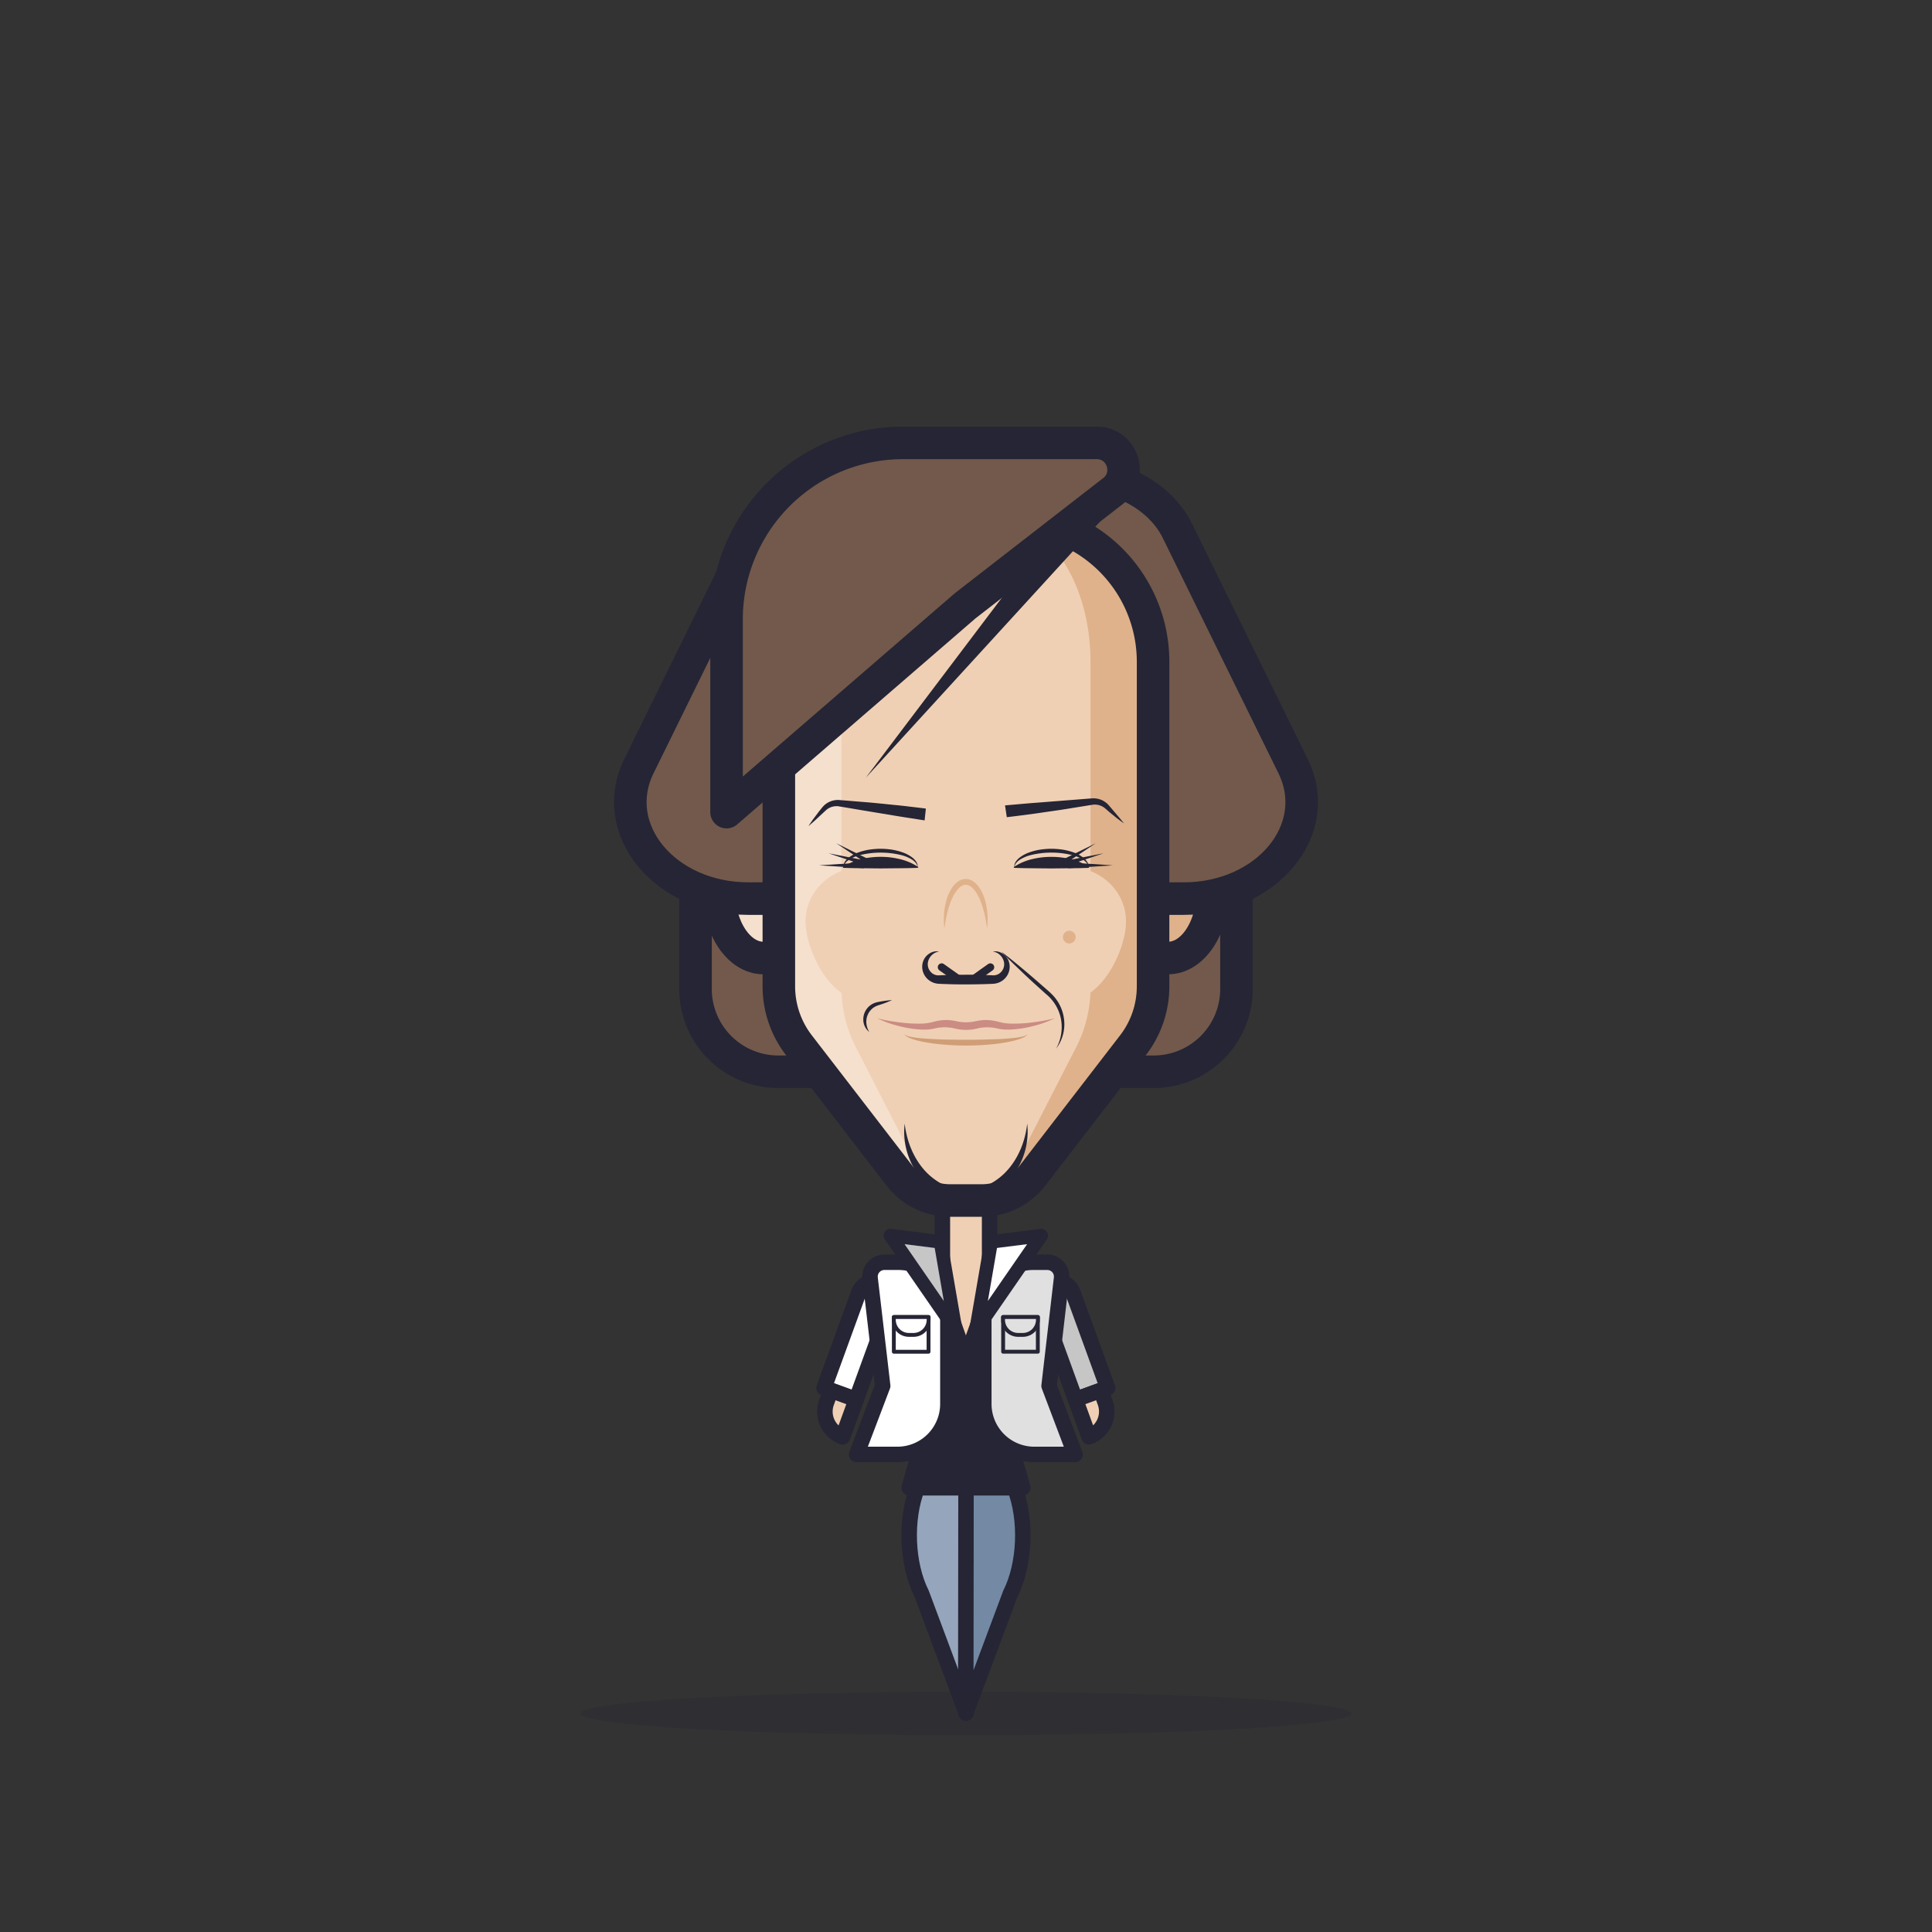 <svg xmlns="http://www.w3.org/2000/svg" viewBox="0 0 1000 1000"><rect x="0" y="0" width="1000" height="1000" fill="#333333" stroke="none"/><defs><style>.cls-1,.cls-25{fill:#c6c6c6}.cls-1,.cls-13,.cls-16,.cls-2,.cls-20,.cls-21,.cls-22,.cls-23,.cls-24,.cls-25,.cls-3,.cls-4,.cls-5,.cls-6,.cls-7,.cls-8,.cls-9{stroke:#252535;stroke-linejoin:round}.cls-1,.cls-2,.cls-20,.cls-22,.cls-3,.cls-4,.cls-5,.cls-6{stroke-width:8px}.cls-11,.cls-2,.cls-6{fill:#f0d0b4}.cls-3{fill:#95a5bc}.cls-4{fill:#7489a3}.cls-14,.cls-15,.cls-5{fill:#252535}.cls-16,.cls-5,.cls-6{stroke-linecap:round}.cls-19,.cls-7{fill:#72594b}.cls-13,.cls-7,.cls-8,.cls-9{stroke-width:16.84px}.cls-12,.cls-8{fill:#f5e0cd}.cls-10,.cls-9{fill:#dfb28b}.cls-13,.cls-16{fill:none}.cls-14{opacity:.3}.cls-16{stroke-width:4px}.cls-17{fill:#cb8c84}.cls-18{fill:#cf9e76}.cls-20,.cls-23{fill:#e0e0e0}.cls-21,.cls-22,.cls-24{fill:#fff}.cls-21,.cls-25{stroke-width:7px}.cls-23,.cls-24{stroke-width:2px}</style></defs><title>sos_sonia-boisvert</title><g id="sos6_Sonia_Boisvert" data-name="sos6_Sonia Boisvert"><path d="M554.51,662h0a8.85,8.85,0,0,1,8.85,8.85v52.36a0,0,0,0,1,0,0h-17.7a0,0,0,0,1,0,0V670.85A8.85,8.85,0,0,1,554.51,662Z" class="cls-1" transform="translate(-203.45 231.42) rotate(-20)"/><path d="M559.76,721.4h13.92a0,0,0,0,1,0,0V728a13.92,13.92,0,0,1-13.92,13.92h0a0,0,0,0,1,0,0V721.4A0,0,0,0,1,559.76,721.4Z" class="cls-2" transform="translate(-216.07 237.95) rotate(-20)"/><path d="M500,770.08H474.83c-6.35,16.28-5.52,39.4,2.21,54.82l23.08,61.8Z" class="cls-3"/><path d="M500,770.08h25.17c6.35,16.28,5.52,39.4-2.21,54.82l-23.08,61.8Z" class="cls-4"/><polygon points="529.4 656.7 470.6 656.7 480.6 734.88 470.6 770.01 529.4 770.01 519.4 734.88 529.4 656.7" class="cls-5"/><polygon points="512.22 600 487.78 600 487.78 668.86 499.92 703.08 512.22 668.86 512.22 600" class="cls-6"/><path d="M360,454.92H507.5a0,0,0,0,1,0,0v99.82a0,0,0,0,1,0,0H402.86A42.86,42.86,0,0,1,360,511.88v-57A0,0,0,0,1,360,454.92Z" class="cls-7"/><path d="M535.36,454.92H640a0,0,0,0,1,0,0v99.82a0,0,0,0,1,0,0H492.5a0,0,0,0,1,0,0v-57A42.86,42.86,0,0,1,535.36,454.92Z" class="cls-7" transform="translate(1132.5 1009.66) rotate(180)"/><ellipse cx="395.19" cy="461.03" class="cls-8" rx="23.2" ry="34.84"/><ellipse cx="604.57" cy="461.03" class="cls-9" rx="23.2" ry="34.84"/><path d="M387.46,465.12H509.88V245.46H443.66c-23.35,0-44.36,11.6-53.07,29.3L330.71,396.55C314.58,429.37,344.16,465.12,387.46,465.12Z" class="cls-7"/><path d="M612.54,465.12H490.12V245.46h66.22c23.35,0,44.36,11.6,53.07,29.3l59.88,121.79C685.42,429.37,655.84,465.12,612.54,465.12Z" class="cls-7"/><path d="M596.83,342.56v168A49.92,49.92,0,0,1,586.45,541l-52,67.45a33.15,33.15,0,0,1-26.27,12.93H491.78a33.15,33.15,0,0,1-26.27-12.93l-52-67.45a49.92,49.92,0,0,1-10.38-30.47v-168a74.46,74.46,0,0,1,74.46-74.46h44.74A74.46,74.46,0,0,1,596.83,342.56Z" class="cls-10"/><path d="M582.82,476.86c0-15.44-13.15-28-29.36-28s-29.36,12.52-29.36,28,13.14,40.78,29.36,40.78S582.82,492.31,582.82,476.86Z" class="cls-11"/><path d="M499.88,268.1V621.38h-8.1a33.15,33.15,0,0,1-26.27-12.93l-52-67.45a49.92,49.92,0,0,1-10.38-30.47v-168a74.46,74.46,0,0,1,74.46-74.46Z" class="cls-12"/><path d="M416.94,476.86c0-15.44,13.15-28,29.37-28s29.36,12.52,29.36,28-13.15,40.78-29.36,40.78S416.94,492.31,416.94,476.86Z" class="cls-11"/><path d="M564.45,342.56v168A67.6,67.6,0,0,1,557.54,541L523,608.45c-4.18,8.15-10.64,12.93-17.49,12.93H494.53c-6.85,0-13.31-4.78-17.49-12.93L442.46,541a67.6,67.6,0,0,1-6.91-30.47v-168c0-41.13,22.19-74.46,49.56-74.46h29.78C542.26,268.1,564.45,301.43,564.45,342.56Z" class="cls-11"/><path d="M596.83,342.56v168A49.92,49.92,0,0,1,586.45,541l-52,67.45a33.15,33.15,0,0,1-26.27,12.93H491.78a33.15,33.15,0,0,1-26.27-12.93l-52-67.45a49.92,49.92,0,0,1-10.38-30.47v-168a74.46,74.46,0,0,1,74.46-74.46h44.74A74.46,74.46,0,0,1,596.83,342.56Z" class="cls-13"/><ellipse cx="500" cy="886.9" class="cls-14" rx="199.48" ry="11.28"/><path d="M486.08,492.49a7,7,0,0,0-5.76,5.44A5.89,5.89,0,0,0,483,504.1a5.54,5.54,0,0,0,3.19.73c1.53-.08,3.06-.12,4.6-.17,3.06-.09,6.12-.13,9.18-.14s6.12,0,9.18.13c1.54.06,3.07.09,4.6.17a5.5,5.5,0,0,0,3.18-.73,5.86,5.86,0,0,0,2.72-6.15,7,7,0,0,0-5.76-5.45,7.54,7.54,0,0,1,2.37,0,7.69,7.69,0,0,1,2.33.85,8.09,8.09,0,0,1,3.4,3.86,8.46,8.46,0,0,1,.33,5.41,8.88,8.88,0,0,1-3.12,4.7,9.86,9.86,0,0,1-2.57,1.4,10.12,10.12,0,0,1-2.88.52c-1.53.08-3.06.11-4.6.17q-4.59.12-9.18.12c-3.06,0-6.12,0-9.18-.13-1.54-.05-3.07-.09-4.6-.17a10,10,0,0,1-2.87-.51,9.73,9.73,0,0,1-2.57-1.41,8.84,8.84,0,0,1-3.13-4.69,8.53,8.53,0,0,1,.34-5.41,8,8,0,0,1,3.4-3.85,7,7,0,0,1,4.69-.86Z" class="cls-15"/><path d="M510.91,480.6c-.35-2.38-.69-4.72-1.21-7a51.26,51.26,0,0,0-2-6.7,23.41,23.41,0,0,0-3.15-5.92,10.22,10.22,0,0,0-2.19-2.17,4.85,4.85,0,0,0-2.5-.84,5,5,0,0,0-2.5.84A10.18,10.18,0,0,0,495.2,461a23.1,23.1,0,0,0-3.15,5.92,49.76,49.76,0,0,0-2,6.7c-.52,2.3-.86,4.64-1.22,7a40.51,40.51,0,0,1-.24-7.23,36.68,36.68,0,0,1,1.21-7.22,22.72,22.72,0,0,1,3.09-6.87l.58-.79c.21-.26.45-.5.68-.75a11.25,11.25,0,0,1,1.54-1.36,6.8,6.8,0,0,1,8.34,0,11.33,11.33,0,0,1,1.55,1.37c.22.24.46.48.67.74l.58.79a22.72,22.72,0,0,1,3.09,6.87,36.68,36.68,0,0,1,1.21,7.22A40.51,40.51,0,0,1,510.91,480.6Z" class="cls-10"/><line x1="487.39" x2="496.41" y1="500.62" y2="507.02" class="cls-16"/><line x1="512.61" x2="503.59" y1="500.62" y2="507.02" class="cls-16"/><path d="M475,449.2l-4.8.14-4.81.06-9.6.09-9.61-.1-4.8-.05-4.8-.14a.28.28,0,0,1-.27-.29.27.27,0,0,1,.12-.22l.15-.09a29.56,29.56,0,0,1,9.6-4,42,42,0,0,1,9.61-1.1,41.34,41.34,0,0,1,9.6,1.09,29.2,29.2,0,0,1,9.61,4l.14.09a.28.28,0,0,1,.08.38A.3.3,0,0,1,475,449.2Z" class="cls-15"/><path d="M436.57,448.9a4.72,4.72,0,0,1,.7-2.79,6.75,6.75,0,0,1,.9-1.17,8.56,8.56,0,0,1,1.08-1,17.81,17.81,0,0,1,5.13-2.76,32.24,32.24,0,0,1,5.63-1.42,44.55,44.55,0,0,1,5.77-.44,43,43,0,0,1,5.77.44,31.27,31.27,0,0,1,5.62,1.42,17.86,17.86,0,0,1,5.14,2.76,8.56,8.56,0,0,1,1.08,1,7.42,7.42,0,0,1,.9,1.17,4.79,4.79,0,0,1,.7,2.79,4.92,4.92,0,0,0-1.15-2.47,8.81,8.81,0,0,0-2.1-1.7,19.53,19.53,0,0,0-5-2.07,45,45,0,0,0-21.84,0,19.77,19.77,0,0,0-5.05,2.08,8.81,8.81,0,0,0-2.1,1.7A5,5,0,0,0,436.57,448.9Z" class="cls-15"/><path d="M525,448.6a29.2,29.2,0,0,1,9.61-4,41.34,41.34,0,0,1,9.6-1.09,42,42,0,0,1,9.61,1.1,29.56,29.56,0,0,1,9.6,4l.15.09a.28.28,0,0,1,.08.38.32.32,0,0,1-.23.13l-4.8.14-4.8.05-9.61.1-9.6-.09-4.81-.06-4.8-.14a.28.28,0,0,1-.26-.29.27.27,0,0,1,.12-.22Z" class="cls-15"/><path d="M563.43,448.9a5,5,0,0,0-1.14-2.47,8.81,8.81,0,0,0-2.1-1.7,19.77,19.77,0,0,0-5.05-2.08,45,45,0,0,0-21.84,0,19.53,19.53,0,0,0-5,2.07,8.81,8.81,0,0,0-2.1,1.7A4.92,4.92,0,0,0,525,448.9a4.79,4.79,0,0,1,.7-2.79,7.42,7.42,0,0,1,.9-1.17,8.56,8.56,0,0,1,1.08-1,17.86,17.86,0,0,1,5.14-2.76,31.27,31.27,0,0,1,5.62-1.42,43,43,0,0,1,5.77-.44,44.55,44.55,0,0,1,5.77.44,32.24,32.24,0,0,1,5.63,1.42,17.81,17.81,0,0,1,5.13,2.76,8.56,8.56,0,0,1,1.08,1,6.75,6.75,0,0,1,.9,1.17A4.72,4.72,0,0,1,563.43,448.9Z" class="cls-15"/><polygon points="552.89 446.4 576.01 447.9 552.89 449.4 552.89 446.4" class="cls-15"/><polygon points="548.44 446.09 571.18 441.66 549.21 449 548.44 446.09" class="cls-15"/><polygon points="546.37 446.73 567.14 436.47 547.87 449.33 546.37 446.73" class="cls-15"/><polygon points="447.11 449.4 423.99 447.9 447.11 446.4 447.11 449.4" class="cls-15"/><polygon points="450.8 449 428.82 441.66 451.56 446.09 450.8 449" class="cls-15"/><polygon points="452.13 449.33 432.86 436.47 453.63 446.73 452.13 449.33" class="cls-15"/><path d="M520.2,416.87c5.46-.46,10.92-1,16.38-1.39l16.4-1.29,8.2-.64,4.16-.33a10.89,10.89,0,0,1,4.71.8,10.62,10.62,0,0,1,3.78,2.71l2.68,3.14,2.68,3.13,2.6,3.2c-1.16-.77-2.23-1.63-3.36-2.44l-3.2-2.59c-1.08-.85-2.09-1.79-3.12-2.67a8.17,8.17,0,0,0-3-1.67,8,8,0,0,0-3.39-.32l-4,.64-8.1,1.3c-5.39.91-10.82,1.62-16.23,2.42-2.7.4-5.42.76-8.13,1.1s-5.43.7-8.15,1Z" class="cls-15"/><path d="M478.57,424.64c-5.41-.87-10.83-1.67-16.24-2.58l-16.22-2.69L438,418l-4-.66a8.13,8.13,0,0,0-6.44,2l-3,2.77-3,2.79-3.11,2.72c.73-1.2,1.55-2.3,2.32-3.45l2.48-3.29c.82-1.12,1.69-2.15,2.57-3.23a10.28,10.28,0,0,1,3.78-2.76,10.63,10.63,0,0,1,4.67-.81l4.14.33,8.18.68c5.45.41,10.89,1,16.33,1.55,2.73.26,5.44.56,8.16.89s5.44.62,8.15,1Z" class="cls-15"/><path d="M454.05,527.06a88,88,0,0,0,11.43,2.1,72,72,0,0,0,11.4.66,26,26,0,0,0,5.4-.7l.65-.16.76-.21c.5-.13,1-.24,1.53-.34a23.33,23.33,0,0,1,9.42.08c.55.11.93.21,1.38.29s.88.15,1.32.2a23.58,23.58,0,0,0,2.66.15,21.46,21.46,0,0,0,2.66-.16c.44-.05.88-.11,1.32-.2s.83-.17,1.38-.28a23.77,23.77,0,0,1,6.29-.49,25.27,25.27,0,0,1,3.13.4c.51.1,1,.22,1.53.35l.76.21.65.15a25.32,25.32,0,0,0,5.4.7,70.84,70.84,0,0,0,11.4-.65,89.66,89.66,0,0,0,11.43-2.1,54.38,54.38,0,0,1-11.06,4,57.43,57.43,0,0,1-11.77,1.84c-1,.07-2,0-3.06,0a22.76,22.76,0,0,1-3.13-.41l-.78-.15-.66-.15c-.44-.09-.88-.17-1.32-.23a20,20,0,0,0-2.67-.21,22,22,0,0,0-5.31.51c-.4.09-1,.24-1.47.33s-1,.2-1.56.27a23.86,23.86,0,0,1-3.16.22,25.68,25.68,0,0,1-3.16-.22q-.79-.1-1.56-.27c-.51-.09-1.07-.24-1.47-.33a22.52,22.52,0,0,0-5.31-.52,20,20,0,0,0-2.67.21c-.44.06-.89.14-1.33.23l-.65.15-.78.15a22.79,22.79,0,0,1-3.13.42c-1,0-2.05.06-3.06,0a56.76,56.76,0,0,1-11.77-1.85A54.35,54.35,0,0,1,454.05,527.06Z" class="cls-17"/><path d="M468.25,535.07a1.11,1.11,0,0,0,.6.75,4.84,4.84,0,0,0,.9.4,14.15,14.15,0,0,0,1.94.5c1.32.25,2.65.44,4,.57,2.68.29,5.38.42,8.08.56s5.41.23,8.11.25,5.41.1,8.12.07,5.41,0,8.12-.07,5.4-.16,8.11-.25,5.4-.28,8.08-.57c1.35-.12,2.68-.31,4-.56a14.15,14.15,0,0,0,1.94-.5,4.3,4.3,0,0,0,.9-.41,1.1,1.1,0,0,0,.6-.74,1.2,1.2,0,0,1-.46.92,4.4,4.4,0,0,1-.85.64,13.67,13.67,0,0,1-1.9.89,35,35,0,0,1-4,1.21,72.47,72.47,0,0,1-8.13,1.45c-2.72.38-5.47.57-8.2.76s-5.49.2-8.23.23a134.8,134.8,0,0,1-16.43-1,77.31,77.31,0,0,1-8.13-1.45,35,35,0,0,1-4-1.21,13.67,13.67,0,0,1-1.9-.89,4.4,4.4,0,0,1-.85-.64A1.2,1.2,0,0,1,468.25,535.07Z" class="cls-18"/><path d="M518.18,492.49c4.28,3.25,8.41,6.65,12.51,10.1s8.12,7,12.13,10.5c.5.44,1,.91,1.49,1.41l.75.74.68.8.67.8.6.86.6.86.51.91a21.67,21.67,0,0,1,2.6,7.88,20.85,20.85,0,0,1-4.1,15.45,22.86,22.86,0,0,0,2.56-15.21,22.07,22.07,0,0,0-7.69-13c-4-3.58-8-7.17-11.84-10.84S521.9,496.36,518.18,492.49Z" class="cls-15"/><path d="M461.73,517.64a53.16,53.16,0,0,1-6.09,2.36c-.51.17-1.07.33-1.5.51-.23.09-.46.16-.68.26l-.64.35a7.81,7.81,0,0,0-2.22,1.82,8.8,8.8,0,0,0-.87,1.14,10.45,10.45,0,0,0-.64,1.3,8.28,8.28,0,0,0-.46,1.38,10.48,10.48,0,0,0-.21,1.46,10.08,10.08,0,0,0,1.51,5.92,8,8,0,0,1-3.07-5.91,9.09,9.09,0,0,1,5.08-8.78l.83-.36c.28-.1.57-.17.85-.25a12,12,0,0,1,1.63-.35A56,56,0,0,1,461.73,517.64Z" class="cls-15"/><path d="M468.25,581.58c1.07,9,4.42,17.41,10,23.83a32.56,32.56,0,0,0,9.85,7.68,26.25,26.25,0,0,0,23.73,0,32.41,32.41,0,0,0,9.85-7.67c5.62-6.43,9-14.86,10-23.83a37.47,37.47,0,0,1-7,26.27,32.79,32.79,0,0,1-10.71,9.44,29,29,0,0,1-28.1,0,32.67,32.67,0,0,1-10.7-9.45A37.4,37.4,0,0,1,468.25,581.58Z" class="cls-15"/><path d="M567.66,229.24H467.4a91.33,91.33,0,0,0-91.34,91.34v99.77L499.17,313.9l.57-.47,76.44-59.33C586.63,246,580.89,229.24,567.66,229.24Z" class="cls-7"/><line x1="563.45" x2="448.12" y1="263.98" y2="402.57" class="cls-19"/><polygon points="569.93 269.36 448.12 402.57 556.98 258.59 569.93 269.36" class="cls-15"/><circle cx="553.46" cy="485.05" r="3.31" class="cls-10"/><path d="M556.43,752.81H535.37a26.14,26.14,0,0,1-26.15-26.14V678.84a25.51,25.51,0,0,1,25.51-25.5h7.35a7.43,7.43,0,0,1,7.38,8.3L543,717.33Z" class="cls-20"/><polygon points="513.04 642.79 538.96 639.53 505.17 688.46 513.04 642.79" class="cls-21"/><path d="M436.48,662h17.7a0,0,0,0,1,0,0v52.36a8.85,8.85,0,0,1-8.85,8.85h0a8.85,8.85,0,0,1-8.85-8.85V662A0,0,0,0,1,436.48,662Z" class="cls-22" transform="translate(626.91 1495.76) rotate(-160)"/><path d="M426.16,721.4h0a13.92,13.92,0,0,1,13.92,13.92v6.63a0,0,0,0,1,0,0H426.16a0,0,0,0,1,0,0V721.4A0,0,0,0,1,426.16,721.4Z" class="cls-2" transform="translate(589.87 1567.36) rotate(-160)"/><path d="M443.4,752.81h21.07a26.14,26.14,0,0,0,26.15-26.14V678.84a25.51,25.51,0,0,0-25.51-25.5h-7.35a7.44,7.44,0,0,0-7.39,8.3l6.51,55.69Z" class="cls-22"/><rect width="17.96" height="17.96" x="519.22" y="681.69" class="cls-23"/><path d="M519.22,681.69h18a0,0,0,0,1,0,0v1.43a7.82,7.82,0,0,1-7.82,7.82H527a7.82,7.82,0,0,1-7.82-7.82v-1.43A0,0,0,0,1,519.22,681.69Z" class="cls-23"/><rect width="17.96" height="17.96" x="462.66" y="681.69" class="cls-24" transform="translate(943.27 1381.35) rotate(180)"/><path d="M470.47,681.69h2.33a7.82,7.82,0,0,1,7.82,7.82v1.43a0,0,0,0,1,0,0h-18a0,0,0,0,1,0,0v-1.43A7.82,7.82,0,0,1,470.47,681.69Z" class="cls-24" transform="translate(943.27 1372.63) rotate(180)"/><polygon points="486.8 642.79 460.88 639.53 494.67 688.46 486.8 642.79" class="cls-25"/></g></svg>